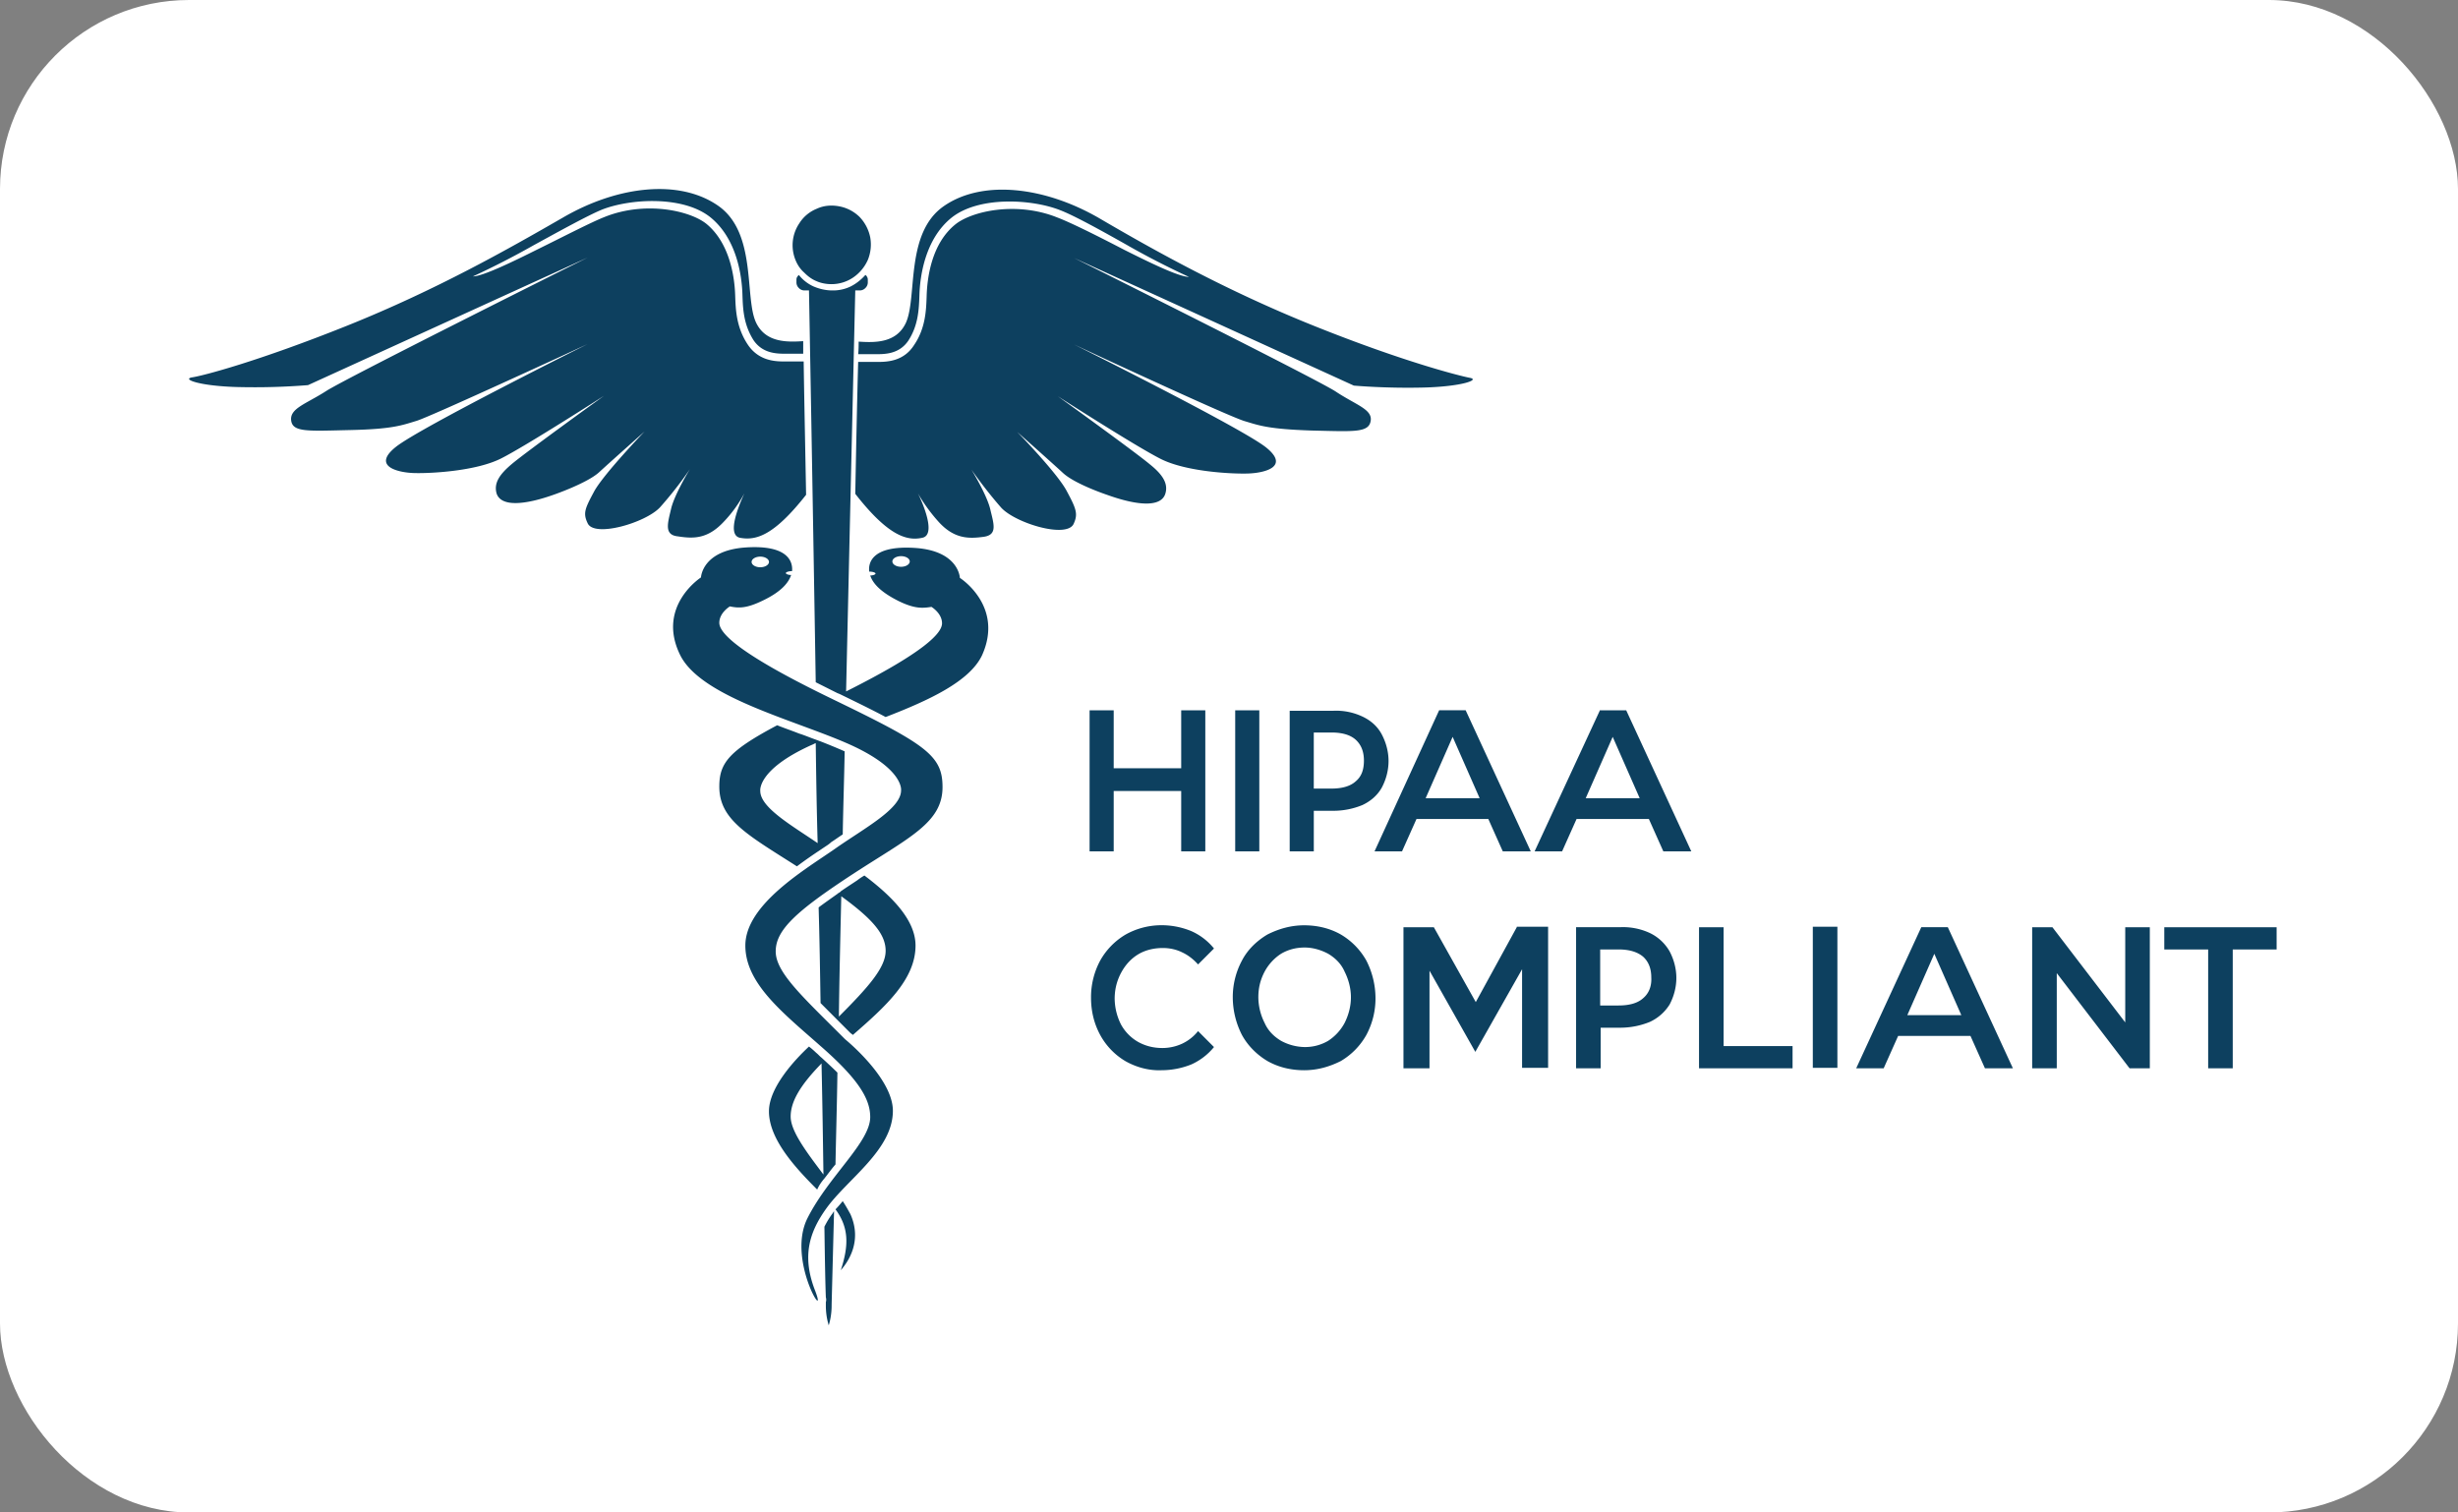 <svg xmlns="http://www.w3.org/2000/svg" width="130" height="80" fill="none"><rect width="100%" height="100%" fill="#808080" stroke="none"/><rect width="130" height="80" fill="#fff" rx="10"></rect><path fill="#0D405F" d="M60.202 50.476c.383-.23.842-.332 1.3-.332.358 0 .715.077 1.02.23.332.153.613.383.842.639l.842-.843a3.218 3.218 0 0 0-1.199-.92 4.13 4.13 0 0 0-1.76-.307 3.893 3.893 0 0 0-1.708.485 3.692 3.692 0 0 0-1.351 1.38 4.088 4.088 0 0 0-.485 1.968c0 .69.153 1.355.485 1.968a3.621 3.621 0 0 0 1.326 1.38c.586.332 1.25.511 1.912.485a4.25 4.25 0 0 0 1.581-.306 3.282 3.282 0 0 0 1.199-.92l-.842-.844a2.37 2.37 0 0 1-.841.665 2.49 2.49 0 0 1-1.046.23c-.459 0-.892-.102-1.3-.332a2.375 2.375 0 0 1-.893-.92 3.12 3.12 0 0 1-.331-1.355c0-.46.102-.92.331-1.354.23-.435.536-.767.918-.997Zm-1.3-8.638h3.57v3.195h1.275V37.57h-1.275v3.066h-3.57V37.57h-1.275v7.462h1.275v-3.195Zm6.426 3.195h1.275V37.57h-1.275v7.462Zm6.732-7.13a3.264 3.264 0 0 0-1.556-.307H68.21v7.437h1.275v-2.147h1.02a4.02 4.02 0 0 0 1.556-.306c.433-.205.79-.512 1.02-.92.23-.435.357-.92.357-1.406 0-.486-.128-.971-.357-1.406-.23-.434-.587-.74-1.02-.945Zm-.357 3.424c-.28.256-.714.384-1.275.384h-.944v-2.965h.944c.56 0 .994.128 1.275.383.28.256.433.614.433 1.1 0 .485-.127.843-.433 1.098Zm12.903-3.73-3.443 7.436h1.454l.765-1.712h3.825l.765 1.712h1.479l-3.443-7.462h-1.402v.025Zm-.74 4.625 1.428-3.246 1.428 3.246h-2.856Zm-12.954 7.206c-.586-.332-1.25-.485-1.938-.485s-1.326.179-1.938.485c-.56.333-1.045.793-1.351 1.38a4.088 4.088 0 0 0-.485 1.968 4.4 4.4 0 0 0 .485 1.968c.306.562.79 1.048 1.351 1.38.587.332 1.25.485 1.938.485.689 0 1.326-.178 1.938-.485a3.692 3.692 0 0 0 1.352-1.38 4.088 4.088 0 0 0 .484-1.968 4.4 4.4 0 0 0-.484-1.968 3.692 3.692 0 0 0-1.352-1.38Zm.204 4.677a2.58 2.58 0 0 1-.867.946 2.41 2.41 0 0 1-1.25.332 2.69 2.69 0 0 1-1.249-.332c-.382-.23-.688-.537-.867-.946a3.036 3.036 0 0 1-.331-1.354c0-.486.102-.92.331-1.355.204-.383.51-.715.867-.945.383-.23.816-.333 1.25-.333.433 0 .867.128 1.25.333.382.23.688.536.866.945.204.41.332.87.332 1.355s-.128.945-.332 1.354Zm43.35-5.06v1.176h2.321v6.286h1.3v-6.286h2.321v-1.176h-5.942Zm-2.065 5.035-3.851-5.035h-1.071v7.462h1.301v-5.034l3.85 5.034h1.071v-7.462h-1.3v5.035ZM80.22 49.044l-2.168 3.961-2.218-3.96h-1.607v7.461h1.377v-5.162l2.423 4.293 2.473-4.37v5.214h1.377V49.02H80.22v.025Zm7.038.307a3.366 3.366 0 0 0-1.581-.307h-2.32v7.462h1.3V54.36h1.02a4.15 4.15 0 0 0 1.58-.307 2.434 2.434 0 0 0 1.046-.92c.23-.434.357-.92.357-1.406 0-.485-.127-.97-.357-1.405a2.394 2.394 0 0 0-1.045-.971Zm-.357 3.45c-.28.255-.714.383-1.3.383h-.97V50.22h.97c.56 0 .994.127 1.3.383.28.255.433.613.433 1.099.026.46-.127.843-.433 1.099Zm-8.186-9.481.765 1.712h1.48l-3.443-7.462h-1.403l-3.417 7.462h1.454l.765-1.712h3.8Zm-1.887-4.345 1.428 3.246H75.4l1.428-3.246Zm14.331 10.07h-1.3v7.461h4.947v-1.175h-3.647v-6.287Zm4.718 7.436h1.3V49.02h-1.3v7.462Zm-52.275 8.407c.025 1.79.05 3.093.076 3.732a.437.437 0 0 1 0 .255v.18c0 .357.051.715.153 1.047.102-.332.153-.69.153-1.048 0-.128.051-1.993.128-4.983-.026.025-.051.05-.051.076-.179.23-.332.486-.46.742Zm-5.304-37.31a6.85 6.85 0 0 0 1.07-1.483c-.203.46-.994 2.198-.229 2.351.842.154 1.785-.102 3.494-2.274-.051-2.786-.102-5.213-.128-7.053H41.46c-.51 0-1.352-.052-1.913-.895-.612-.92-.637-1.866-.663-2.556-.025-.996-.28-2.81-1.53-3.833-.867-.69-3.213-1.226-5.38-.358-.714.281-2.142 1.023-3.545 1.713-1.275.638-2.907 1.43-3.417 1.43a43.185 43.185 0 0 0 3.188-1.635c1.402-.767 2.881-1.584 3.62-1.89 1.48-.589 4.31-.768 5.764.408 1.377 1.124 1.657 3.067 1.683 4.114.025.69.05 1.534.586 2.377.485.716 1.25.716 1.709.716h.918v-.665c-.816.051-1.99.102-2.5-.997-.611-1.328.052-4.727-1.988-6.158s-5.304-1.074-8.211.613c-2.882 1.661-6.707 3.833-11.424 5.724-4.718 1.891-7.65 2.658-8.211 2.735-.536.102.433.46 2.448.511a35.705 35.705 0 0 0 3.697-.102l14.79-6.747s-12.75 6.363-13.82 7.053c-1.072.69-1.939.92-1.862 1.56.076.638.892.561 3.136.51 2.244-.05 2.729-.255 3.494-.485.765-.23 9.052-4.064 9.052-4.064s-8.874 4.422-10.149 5.444c-1.275 1.022.102 1.354.97 1.38.892.025 3.263-.102 4.59-.767 1.325-.664 5.456-3.322 5.456-3.322s-4.08 2.939-4.87 3.603c-.638.537-.97.997-.816 1.56.23.715 1.453.638 3.085.05 0 0 1.683-.587 2.32-1.15.638-.587 2.423-2.172 2.423-2.172s-2.116 2.198-2.652 3.143c-.51.946-.612 1.176-.357 1.713.357.766 3.06-.026 3.825-.844a20.405 20.405 0 0 0 1.581-2.019s-.816 1.33-.994 2.096c-.179.767-.383 1.38.357 1.457.816.127 1.58.153 2.448-.793Zm5.049 17.403.23-.154c.152-.102.28-.178.382-.28.204-.129.408-.282.612-.41.025-1.456.076-2.938.102-4.395a33.888 33.888 0 0 0-1.3-.537c-.026 0-.052-.025-.077-.025-.051-.026-.077-.026-.128-.051-.306-.103-.586-.23-.918-.333-.382-.153-.765-.28-1.147-.434-2.55 1.354-3.06 1.993-3.06 3.245 0 1.764 1.504 2.556 4.105 4.217.408-.307.816-.588 1.199-.843Zm-3.137-3.144s-.178-1.124 2.703-2.427c.077-.026.153-.077.23-.103.025 1.764.05 3.527.102 5.29-1.428-.97-3.035-1.89-3.035-2.76Zm4.36 21.697c-.127.153-.254.307-.382.434.74.997.689 1.968.28 3.22.383-.434 1.148-1.533.51-2.964-.127-.23-.254-.46-.407-.69Zm-1.172-10.478.943.946.638.639c.025.025.076.05.127.102 1.734-1.508 3.315-2.939 3.315-4.728 0-1.405-1.351-2.683-2.703-3.705a3.254 3.254 0 0 0-.382.255c-.306.205-.587.383-.842.562 0 0-.025 0-.025.026-.051.051-.128.077-.179.128-.357.255-.688.485-.994.715.05 1.712.076 3.425.102 5.06Zm1.096-5.648c1.683 1.227 2.346 2.02 2.346 2.888 0 .895-.943 1.943-2.473 3.476.025-2.045.076-4.166.127-6.364Zm9.308-24.558s1.785 1.584 2.422 2.172c.638.588 2.32 1.15 2.32 1.15 1.633.588 2.857.664 3.086-.051.179-.563-.178-1.048-.816-1.56-.79-.664-4.87-3.603-4.87-3.603s4.13 2.658 5.457 3.323c1.326.664 3.697.792 4.59.766.892-.025 2.244-.357.969-1.38-1.275-1.022-10.15-5.443-10.15-5.443s8.263 3.859 9.053 4.063c.765.23 1.25.41 3.494.486 2.244.051 3.034.128 3.136-.511.102-.614-.79-.844-1.861-1.559-1.071-.69-13.821-7.053-13.821-7.053l14.79 6.746s1.683.154 3.697.103c2.015-.052 2.984-.41 2.448-.512-.535-.102-3.493-.843-8.21-2.734-4.718-1.891-8.543-4.038-11.425-5.725-2.881-1.66-6.17-2.044-8.21-.613-2.04 1.431-1.378 4.805-1.99 6.16-.51 1.098-1.683 1.047-2.499.996 0 .204 0 .434-.025.664h.943c.46 0 1.224 0 1.709-.715.535-.818.56-1.687.586-2.377.026-1.048.306-2.99 1.683-4.114 1.454-1.176 4.284-.997 5.763-.41.74.282 2.219 1.1 3.621 1.892a43.12 43.12 0 0 0 3.188 1.635c-.536 0-2.142-.792-3.417-1.43-1.377-.716-2.805-1.432-3.545-1.713-2.167-.869-4.513-.332-5.38.358-1.275 1.022-1.505 2.836-1.53 3.833-.026.69-.051 1.661-.663 2.556-.536.843-1.377.894-1.913.894h-1.045c-.051 1.84-.102 4.242-.153 6.977 1.734 2.223 2.728 2.504 3.544 2.325.765-.153 0-1.89-.23-2.35a8.76 8.76 0 0 0 1.072 1.481c.841.946 1.632.92 2.397.818.765-.102.535-.69.357-1.457-.179-.766-.995-2.095-.995-2.095.485.69 1.02 1.38 1.581 2.019.765.818 3.468 1.635 3.825.843.23-.51.153-.767-.357-1.712-.484-.946-2.626-3.143-2.626-3.143Zm-9.818-7.82c.408 0 .816-.128 1.148-.358a2.22 2.22 0 0 0 .765-.92 2.15 2.15 0 0 0 .127-1.201 2.186 2.186 0 0 0-.56-1.074 2.075 2.075 0 0 0-1.072-.562c-.408-.077-.816-.05-1.198.128a1.94 1.94 0 0 0-.918.767 2.072 2.072 0 0 0-.204 1.942c.102.255.255.485.459.664.204.205.408.358.663.46.23.102.51.154.79.154Zm6.783 15.537s-.05-1.43-2.371-1.584c-2.372-.153-2.474.869-2.423 1.252.179 0 .332.051.332.102 0 .052-.128.103-.28.103.127.383.484.843 1.504 1.354.841.409 1.25.383 1.734.307 0 0 .56.332.56.869 0 .51-.892 1.507-5.074 3.603.255-11.296.485-21.211.485-21.211h.255a.41.41 0 0 0 .28-.128.41.41 0 0 0 .128-.281v-.128c0-.05 0-.102-.026-.153-.025-.051-.05-.102-.102-.128-.23.256-.484.46-.79.613a2.133 2.133 0 0 1-.97.205c-.33 0-.662-.077-.968-.205a2.073 2.073 0 0 1-.79-.613.449.449 0 0 0-.103.128c-.025.051-.025.102-.025.153v.128a.41.41 0 0 0 .127.281.409.409 0 0 0 .28.128h.256s.178 9.634.357 20.725l1.122.563c.05.025.127.05.178.076.944.46 1.734.844 2.397 1.201 2.244-.868 4.437-1.865 5.1-3.27 1.173-2.607-1.173-4.09-1.173-4.09Zm-3.11-.587c-.256 0-.46-.128-.46-.282 0-.153.204-.28.46-.28.254 0 .458.127.458.28 0 .154-.204.282-.459.282Zm-4.055 32.353c.204-.256.382-.511.586-.741.026-1.457.077-3.092.102-4.856-.255-.255-.535-.51-.841-.792-.102-.077-.179-.179-.28-.255a4.445 4.445 0 0 0-.383-.333c-.714.665-2.117 2.147-2.117 3.425 0 1.508 1.454 3.04 2.55 4.14.102-.23.23-.41.383-.588Zm-.153-6.082c.05 2.172.076 4.165.102 5.877-.842-1.124-1.734-2.274-1.734-3.066 0-.741.433-1.585 1.632-2.811Zm.586-19.27c-4.972-2.401-5.992-3.5-5.992-4.037 0-.537.56-.869.56-.869.485.102.893.102 1.735-.306 1.02-.486 1.377-.972 1.504-1.355-.153 0-.28-.051-.28-.102s.153-.102.331-.102v-.026c.026-.383-.102-1.38-2.448-1.227-2.32.154-2.371 1.585-2.371 1.585s-2.346 1.508-1.122 4.063c1.07 2.275 6.094 3.476 9.001 4.78 2.882 1.302 2.703 2.427 2.703 2.427 0 .971-1.938 1.993-3.468 3.066-1.53 1.074-4.768 2.94-4.768 5.137 0 2.02 2.014 3.578 3.978 5.316 1.989 1.737 2.626 2.785 2.626 3.756 0 1.33-2.193 3.118-3.315 5.342-1.122 2.223 1.097 5.673.408 3.858-.714-1.814-.331-3.092.587-4.37 1.122-1.559 3.519-3.092 3.519-5.162 0-1.738-2.525-3.782-2.525-3.782-2.244-2.249-3.672-3.527-3.672-4.651 0-1.125 1.071-2.121 4.08-4.089 2.984-1.942 4.743-2.709 4.743-4.6 0-1.661-.841-2.249-5.814-4.651Zm-3.825-7.538c.255 0 .46.128.46.281 0 .153-.205.281-.46.281s-.459-.128-.459-.28c0-.154.204-.282.46-.282Zm61.404 19.601-3.442 7.462h1.453l.765-1.712h3.825l.765 1.712h1.479l-3.442-7.462h-1.403Zm-.739 4.651 1.428-3.245 1.428 3.245h-2.856Z"></path></svg>